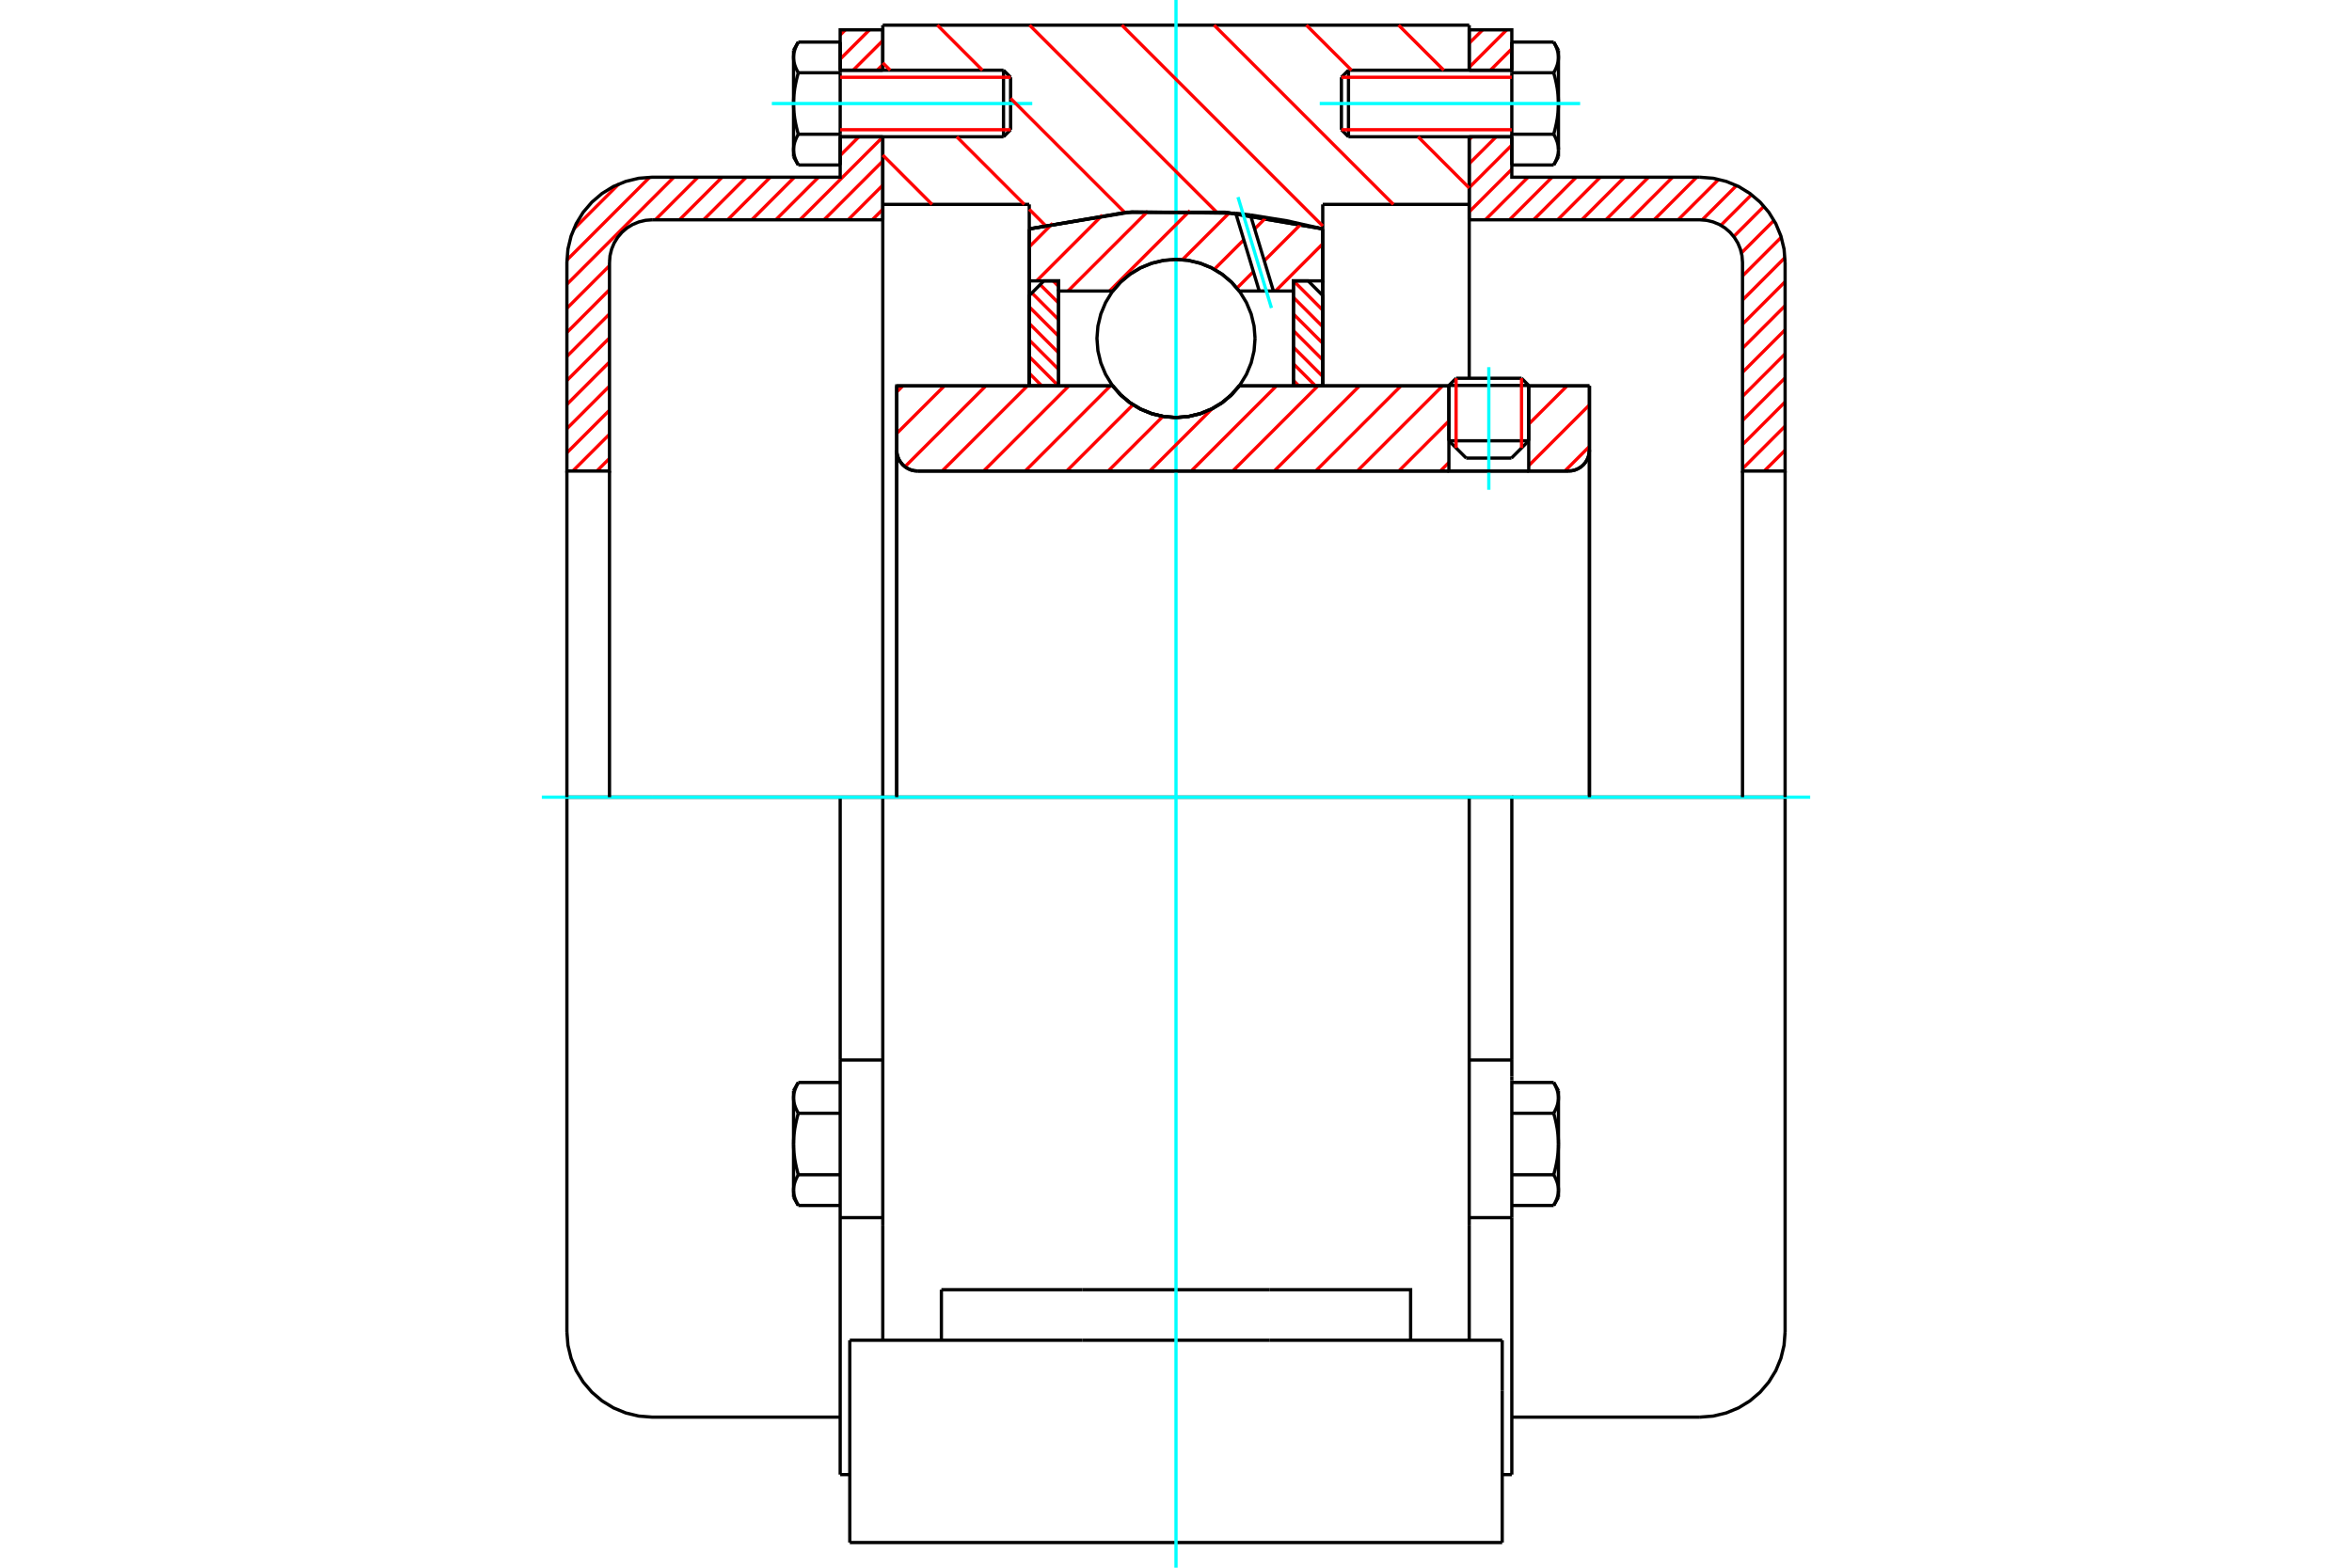 <?xml version="1.0" standalone="no"?>
<!DOCTYPE svg PUBLIC "-//W3C//DTD SVG 1.1//EN"
	"http://www.w3.org/Graphics/SVG/1.1/DTD/svg11.dtd">
<svg xmlns="http://www.w3.org/2000/svg" height="100%" width="100%" viewBox="0 0 36000 24000">
	<rect x="-1800" y="-1200" width="39600" height="26400" style="fill:#FFF"/>
	<g style="fill:none; fill-rule:evenodd" transform="matrix(1 0 0 1 0 0)">
		<g style="fill:none; stroke:#000; stroke-width:50; shape-rendering:geometricPrecision">
			<line x1="23399" y1="5901" x2="22177" y2="5901"/>
			<line x1="22287" y1="5791" x2="23289" y2="5791"/>
			<line x1="22177" y1="6748" x2="23399" y2="6748"/>
			<line x1="23134" y1="7013" x2="22442" y2="7013"/>
			<polyline points="24007,7211 24058,7207 24106,7196 24153,7176 24196,7150 24234,7117 24267,7079 24293,7036 24312,6990 24324,6941 24328,6890"/>
			<line x1="24328" y1="5908" x2="24328" y2="6890"/>
			<line x1="23399" y1="5908" x2="24328" y2="5908"/>
			<line x1="18968" y1="5908" x2="22177" y2="5908"/>
			<polyline points="17032,5908 17155,6048 17299,6168 17459,6264 17632,6334 17814,6377 18000,6392 18186,6377 18368,6334 18541,6264 18701,6168 18845,6048 18968,5908"/>
			<line x1="13725" y1="5908" x2="17032" y2="5908"/>
			<line x1="13725" y1="6890" x2="13725" y2="5908"/>
			<polyline points="13725,6890 13729,6941 13741,6990 13760,7036 13787,7079 13819,7117 13858,7150 13900,7176 13947,7196 13996,7207 14046,7211"/>
			<line x1="24007" y1="7211" x2="14046" y2="7211"/>
			<line x1="24328" y1="6890" x2="24328" y2="12204"/>
			<line x1="13725" y1="6890" x2="13725" y2="12204"/>
			<line x1="22287" y1="5791" x2="22177" y2="5901"/>
			<line x1="23399" y1="5901" x2="23289" y2="5791"/>
			<line x1="23134" y1="7013" x2="23399" y2="6748"/>
			<line x1="22177" y1="6748" x2="22442" y2="7013"/>
			<line x1="22177" y1="5901" x2="22177" y2="6748"/>
			<line x1="23399" y1="6748" x2="23399" y2="5901"/>
			<line x1="22488" y1="12204" x2="13512" y2="12204"/>
			<line x1="22488" y1="3129" x2="20246" y2="3129"/>
			<line x1="22488" y1="2094" x2="22488" y2="3129"/>
			<line x1="22488" y1="385" x2="22488" y2="1075"/>
			<line x1="13512" y1="385" x2="22488" y2="385"/>
			<line x1="13512" y1="1075" x2="13512" y2="385"/>
			<line x1="13512" y1="3129" x2="13512" y2="2094"/>
			<line x1="15754" y1="3129" x2="13512" y2="3129"/>
			<line x1="15754" y1="3504" x2="15754" y2="3129"/>
			<polyline points="20246,3504 18756,3250 17244,3250 15754,3504"/>
			<line x1="20246" y1="3129" x2="20246" y2="3504"/>
			<line x1="15754" y1="5908" x2="15754" y2="3504"/>
			<line x1="13512" y1="12204" x2="13512" y2="3129"/>
			<line x1="20246" y1="3504" x2="20246" y2="5908"/>
			<line x1="13007" y1="23615" x2="22993" y2="23615"/>
			<line x1="14409" y1="20518" x2="14409" y2="19744"/>
			<line x1="16564" y1="19744" x2="14409" y2="19744"/>
			<line x1="16564" y1="20518" x2="19436" y2="20518"/>
			<line x1="19436" y1="19744" x2="16564" y2="19744"/>
			<polyline points="21591,20518 21591,19744 19436,19744"/>
			<line x1="22488" y1="20518" x2="22488" y2="18751"/>
			<line x1="13512" y1="20518" x2="13512" y2="18751"/>
			<line x1="19436" y1="20518" x2="22993" y2="20518"/>
			<line x1="22488" y1="3129" x2="22488" y2="5786"/>
			<line x1="13512" y1="18751" x2="13512" y2="12204"/>
			<line x1="22993" y1="21292" x2="22993" y2="20518"/>
			<line x1="22993" y1="23615" x2="22993" y2="21292"/>
			<polyline points="13007,23615 13007,21292 13007,20518"/>
			<line x1="22488" y1="18751" x2="22488" y2="12204"/>
			<line x1="13007" y1="20518" x2="16564" y2="20518"/>
			<line x1="12860" y1="16228" x2="13512" y2="16228"/>
			<polyline points="12860,16228 12860,16481 12860,16536 12860,18641 12860,22575"/>
			<polyline points="12146,18219 12146,18226 12147,18232 12147,18239 12147,18245 12148,18251 12149,18258 12149,18264 12150,18271 12151,18277 12152,18284 12153,18290 12155,18297 12156,18303 12158,18310 12160,18316 12161,18323 12163,18329 12165,18336 12167,18342 12170,18349 12172,18356 12175,18363 12177,18369 12180,18376 12183,18383 12186,18390 12189,18397 12192,18404 12196,18411 12199,18418 12203,18425 12207,18432 12211,18440 12215,18447 12219,18455"/>
			<line x1="12146" y1="18328" x2="12146" y2="18219"/>
			<polyline points="12146,17513 12146,17526 12147,17539 12147,17552 12147,17565 12148,17578 12149,17591 12149,17604 12150,17616 12151,17629 12152,17642 12153,17655 12155,17668 12156,17681 12158,17694 12160,17707 12161,17720 12163,17733 12165,17747 12167,17760 12170,17773 12172,17787 12175,17800 12177,17814 12180,17827 12183,17841 12186,17855 12189,17869 12192,17883 12196,17897 12199,17911 12203,17925 12207,17940 12211,17954 12215,17969 12219,17984"/>
			<line x1="12146" y1="18219" x2="12146" y2="17513"/>
			<polyline points="12219,17984 12215,17991 12211,17999 12207,18006 12203,18013 12199,18020 12196,18028 12192,18035 12189,18042 12186,18049 12183,18055 12180,18062 12177,18069 12175,18076 12172,18083 12170,18089 12167,18096 12165,18103 12163,18109 12161,18116 12160,18122 12158,18129 12156,18135 12155,18142 12153,18148 12152,18155 12151,18161 12150,18168 12149,18174 12149,18181 12148,18187 12147,18193 12147,18200 12147,18206 12146,18213 12146,18219"/>
			<polyline points="12146,16807 12146,16814 12147,16820 12147,16827 12147,16833 12148,16840 12149,16846 12149,16853 12150,16859 12151,16865 12152,16872 12153,16878 12155,16885 12156,16891 12158,16898 12160,16904 12161,16911 12163,16917 12165,16924 12167,16931 12170,16937 12172,16944 12175,16951 12177,16958 12180,16964 12183,16971 12186,16978 12189,16985 12192,16992 12196,16999 12199,17006 12203,17013 12207,17021 12211,17028 12215,17035 12219,17043"/>
			<line x1="12146" y1="17513" x2="12146" y2="16807"/>
			<polyline points="12219,17043 12215,17058 12211,17072 12207,17087 12203,17101 12199,17116 12196,17130 12192,17144 12189,17158 12186,17172 12183,17186 12180,17199 12177,17213 12175,17227 12172,17240 12170,17253 12167,17267 12165,17280 12163,17293 12161,17306 12160,17319 12158,17332 12156,17345 12155,17358 12153,17371 12152,17384 12151,17397 12150,17410 12149,17423 12149,17436 12148,17449 12147,17462 12147,17475 12147,17487 12146,17500 12146,17513"/>
			<line x1="12146" y1="16807" x2="12146" y2="16698"/>
			<polyline points="12219,16572 12215,16580 12211,16587 12207,16594 12203,16601 12199,16609 12196,16616 12192,16623 12189,16630 12186,16637 12183,16644 12180,16650 12177,16657 12175,16664 12172,16671 12170,16677 12167,16684 12165,16691 12163,16697 12161,16704 12160,16710 12158,16717 12156,16723 12155,16730 12153,16736 12152,16743 12151,16749 12150,16756 12149,16762 12149,16769 12148,16775 12147,16782 12147,16788 12147,16794 12146,16801 12146,16807"/>
			<line x1="12860" y1="17043" x2="12219" y2="17043"/>
			<line x1="12860" y1="16572" x2="12219" y2="16572"/>
			<line x1="12860" y1="17984" x2="12219" y2="17984"/>
			<line x1="12860" y1="18455" x2="12219" y2="18455"/>
			<line x1="9981" y1="12204" x2="8677" y2="12204"/>
			<line x1="12860" y1="12204" x2="9981" y2="12204"/>
			<line x1="13512" y1="12204" x2="12860" y2="12204"/>
			<line x1="8677" y1="12204" x2="8677" y2="20391"/>
			<line x1="12860" y1="12204" x2="12860" y2="16228"/>
			<line x1="15468" y1="1986" x2="15468" y2="1183"/>
			<line x1="15360" y1="2094" x2="15360" y2="1075"/>
			<polyline points="12219,2055 12215,2063 12211,2070 12207,2077 12203,2085 12199,2092 12196,2099 12192,2106 12189,2113 12186,2120 12183,2127 12180,2134 12177,2141 12175,2147 12172,2154 12170,2161 12167,2167 12165,2174 12163,2181 12161,2187 12160,2194 12158,2200 12156,2207 12155,2213 12153,2220 12152,2226 12151,2233 12150,2239 12149,2245 12149,2252 12148,2258 12147,2265 12147,2271 12147,2278 12146,2284 12146,2291"/>
			<polyline points="12146,1585 12146,1598 12147,1611 12147,1623 12147,1636 12148,1649 12149,1662 12149,1675 12150,1688 12151,1701 12152,1714 12153,1727 12155,1740 12156,1753 12158,1766 12160,1779 12161,1792 12163,1805 12165,1818 12167,1831 12170,1845 12172,1858 12175,1871 12177,1885 12180,1899 12183,1912 12186,1926 12189,1940 12192,1954 12196,1968 12199,1982 12203,1997 12207,2011 12211,2026 12215,2040 12219,2055"/>
			<line x1="12146" y1="2291" x2="12146" y2="1585"/>
			<polyline points="12146,879 12146,885 12147,892 12147,898 12147,905 12148,911 12149,918 12149,924 12150,930 12151,937 12152,943 12153,950 12155,956 12156,963 12158,969 12160,976 12161,982 12163,989 12165,995 12167,1002 12170,1009 12172,1015 12175,1022 12177,1029 12180,1036 12183,1043 12186,1050 12189,1056 12192,1063 12196,1071 12199,1078 12203,1085 12207,1092 12211,1099 12215,1107 12219,1114"/>
			<line x1="12146" y1="1585" x2="12146" y2="879"/>
			<polyline points="12219,1114 12215,1129 12211,1144 12207,1158 12203,1173 12199,1187 12196,1201 12192,1215 12189,1229 12186,1243 12183,1257 12180,1271 12177,1284 12175,1298 12172,1311 12170,1325 12167,1338 12165,1351 12163,1365 12161,1378 12160,1391 12158,1404 12156,1417 12155,1430 12153,1443 12152,1456 12151,1469 12150,1482 12149,1494 12149,1507 12148,1520 12147,1533 12147,1546 12147,1559 12146,1572 12146,1585"/>
			<line x1="12146" y1="879" x2="12146" y2="770"/>
			<polyline points="12219,644 12215,651 12211,658 12207,666 12203,673 12199,680 12196,687 12192,694 12189,701 12186,708 12183,715 12180,722 12177,729 12175,735 12172,742 12170,749 12167,756 12165,762 12163,769 12161,775 12160,782 12158,788 12156,795 12155,801 12153,808 12152,814 12151,821 12150,827 12149,834 12149,840 12148,847 12147,853 12147,859 12147,866 12146,872 12146,879"/>
			<polyline points="12146,2291 12146,2297 12147,2304 12147,2310 12147,2316 12148,2323 12149,2329 12149,2336 12150,2342 12151,2349 12152,2355 12153,2362 12155,2368 12156,2375 12158,2381 12160,2388 12161,2394 12163,2401 12165,2407 12167,2414 12170,2421 12172,2427 12175,2434 12177,2441 12180,2448 12183,2454 12186,2461 12189,2468 12192,2475 12196,2482 12199,2489 12203,2497 12207,2504 12211,2511 12215,2518 12219,2526"/>
			<line x1="12146" y1="2400" x2="12146" y2="2291"/>
			<line x1="12860" y1="644" x2="12219" y2="644"/>
			<line x1="12860" y1="1114" x2="12219" y2="1114"/>
			<line x1="12860" y1="1114" x2="12860" y2="644"/>
			<line x1="12860" y1="2055" x2="12219" y2="2055"/>
			<line x1="12860" y1="2055" x2="12860" y2="1114"/>
			<line x1="12860" y1="2526" x2="12219" y2="2526"/>
			<line x1="12860" y1="2526" x2="12860" y2="2055"/>
			<line x1="12860" y1="18641" x2="13512" y2="18641"/>
			<line x1="12860" y1="22575" x2="13007" y2="22575"/>
			<line x1="12146" y1="18328" x2="12219" y2="18455"/>
			<line x1="12219" y1="16572" x2="12146" y2="16698"/>
			<polyline points="8677,20391 8693,20595 8741,20794 8819,20983 8926,21157 9059,21313 9215,21446 9389,21553 9578,21631 9777,21679 9981,21695 12860,21695"/>
			<line x1="15360" y1="2094" x2="15468" y2="1986"/>
			<line x1="15468" y1="1183" x2="15360" y2="1075"/>
			<line x1="12860" y1="2094" x2="15360" y2="2094"/>
			<line x1="15360" y1="1075" x2="12860" y2="1075"/>
			<line x1="12219" y1="644" x2="12146" y2="770"/>
			<line x1="12146" y1="2400" x2="12219" y2="2526"/>
			<line x1="22488" y1="16228" x2="23140" y2="16228"/>
			<line x1="23140" y1="16481" x2="23140" y2="16228"/>
			<line x1="23140" y1="16536" x2="23140" y2="16481"/>
			<line x1="23140" y1="18641" x2="23140" y2="16536"/>
			<polyline points="23140,16228 23140,12204 22488,12204"/>
			<line x1="23140" y1="22575" x2="23140" y2="18641"/>
			<polyline points="23854,16807 23854,16801 23853,16794 23853,16788 23853,16782 23852,16775 23851,16769 23851,16762 23850,16756 23849,16749 23848,16743 23847,16736 23845,16730 23844,16723 23842,16717 23840,16710 23839,16704 23837,16697 23835,16691 23833,16684 23830,16677 23828,16671 23825,16664 23823,16657 23820,16650 23817,16644 23814,16637 23811,16630 23808,16623 23804,16616 23801,16609 23797,16601 23793,16594 23789,16587 23785,16580 23781,16572"/>
			<line x1="23854" y1="16698" x2="23854" y2="16807"/>
			<polyline points="23854,17513 23854,17500 23853,17487 23853,17475 23853,17462 23852,17449 23851,17436 23851,17423 23850,17410 23849,17397 23848,17384 23847,17371 23845,17358 23844,17345 23842,17332 23840,17319 23839,17306 23837,17293 23835,17280 23833,17267 23830,17253 23828,17240 23825,17227 23823,17213 23820,17199 23817,17186 23814,17172 23811,17158 23808,17144 23804,17130 23801,17116 23797,17101 23793,17087 23789,17072 23785,17058 23781,17043"/>
			<line x1="23854" y1="16807" x2="23854" y2="17513"/>
			<polyline points="23781,17043 23785,17035 23789,17028 23793,17021 23797,17013 23801,17006 23804,16999 23808,16992 23811,16985 23814,16978 23817,16971 23820,16964 23823,16958 23825,16951 23828,16944 23830,16937 23833,16931 23835,16924 23837,16917 23839,16911 23840,16904 23842,16898 23844,16891 23845,16885 23847,16878 23848,16872 23849,16865 23850,16859 23851,16853 23851,16846 23852,16840 23853,16833 23853,16827 23853,16820 23854,16814 23854,16807"/>
			<polyline points="23854,18219 23854,18213 23853,18206 23853,18200 23853,18193 23852,18187 23851,18181 23851,18174 23850,18168 23849,18161 23848,18155 23847,18148 23845,18142 23844,18135 23842,18129 23840,18122 23839,18116 23837,18109 23835,18103 23833,18096 23830,18089 23828,18083 23825,18076 23823,18069 23820,18062 23817,18055 23814,18049 23811,18042 23808,18035 23804,18028 23801,18020 23797,18013 23793,18006 23789,17999 23785,17991 23781,17984"/>
			<line x1="23854" y1="17513" x2="23854" y2="18219"/>
			<polyline points="23781,17984 23785,17969 23789,17954 23793,17940 23797,17925 23801,17911 23804,17897 23808,17883 23811,17869 23814,17855 23817,17841 23820,17827 23823,17814 23825,17800 23828,17787 23830,17773 23833,17760 23835,17747 23837,17733 23839,17720 23840,17707 23842,17694 23844,17681 23845,17668 23847,17655 23848,17642 23849,17629 23850,17616 23851,17604 23851,17591 23852,17578 23853,17565 23853,17552 23853,17539 23854,17526 23854,17513"/>
			<line x1="23854" y1="18219" x2="23854" y2="18328"/>
			<polyline points="23781,18455 23785,18447 23789,18440 23793,18432 23797,18425 23801,18418 23804,18411 23808,18404 23811,18397 23814,18390 23817,18383 23820,18376 23823,18369 23825,18363 23828,18356 23830,18349 23833,18342 23835,18336 23837,18329 23839,18323 23840,18316 23842,18310 23844,18303 23845,18297 23847,18290 23848,18284 23849,18277 23850,18271 23851,18264 23851,18258 23852,18251 23853,18245 23853,18239 23853,18232 23854,18226 23854,18219"/>
			<line x1="23140" y1="18455" x2="23781" y2="18455"/>
			<line x1="23140" y1="17984" x2="23781" y2="17984"/>
			<line x1="23140" y1="17043" x2="23781" y2="17043"/>
			<line x1="23140" y1="16572" x2="23781" y2="16572"/>
			<polyline points="27323,12204 26019,12204 23140,12204"/>
			<line x1="27323" y1="20391" x2="27323" y2="12204"/>
			<line x1="20532" y1="1183" x2="20532" y2="1986"/>
			<line x1="20640" y1="1075" x2="20640" y2="2094"/>
			<polyline points="23854,879 23854,872 23853,866 23853,859 23853,853 23852,847 23851,840 23851,834 23850,827 23849,821 23848,814 23847,808 23845,801 23844,795 23842,788 23840,782 23839,775 23837,769 23835,762 23833,756 23830,749 23828,742 23825,735 23823,729 23820,722 23817,715 23814,708 23811,701 23808,694 23804,687 23801,680 23797,673 23793,666 23789,658 23785,651 23781,644"/>
			<line x1="23854" y1="770" x2="23854" y2="879"/>
			<polyline points="23781,2526 23785,2518 23789,2511 23793,2504 23797,2497 23801,2489 23804,2482 23808,2475 23811,2468 23814,2461 23817,2454 23820,2448 23823,2441 23825,2434 23828,2427 23830,2421 23833,2414 23835,2407 23837,2401 23839,2394 23840,2388 23842,2381 23844,2375 23845,2368 23847,2362 23848,2355 23849,2349 23850,2342 23851,2336 23851,2329 23852,2323 23853,2316 23853,2310 23853,2304 23854,2297 23854,2291 23854,2400"/>
			<polyline points="23854,1585 23854,1572 23853,1559 23853,1546 23853,1533 23852,1520 23851,1507 23851,1494 23850,1482 23849,1469 23848,1456 23847,1443 23845,1430 23844,1417 23842,1404 23840,1391 23839,1378 23837,1365 23835,1351 23833,1338 23830,1325 23828,1311 23825,1298 23823,1284 23820,1271 23817,1257 23814,1243 23811,1229 23808,1215 23804,1201 23801,1187 23797,1173 23793,1158 23789,1144 23785,1129 23781,1114"/>
			<line x1="23854" y1="879" x2="23854" y2="1585"/>
			<polyline points="23781,1114 23785,1107 23789,1099 23793,1092 23797,1085 23801,1078 23804,1071 23808,1063 23811,1056 23814,1050 23817,1043 23820,1036 23823,1029 23825,1022 23828,1015 23830,1009 23833,1002 23835,995 23837,989 23839,982 23840,976 23842,969 23844,963 23845,956 23847,950 23848,943 23849,937 23850,930 23851,924 23851,918 23852,911 23853,905 23853,898 23853,892 23854,885 23854,879"/>
			<polyline points="23854,2291 23854,2284 23853,2278 23853,2271 23853,2265 23852,2258 23851,2252 23851,2245 23850,2239 23849,2233 23848,2226 23847,2220 23845,2213 23844,2207 23842,2200 23840,2194 23839,2187 23837,2181 23835,2174 23833,2167 23830,2161 23828,2154 23825,2147 23823,2141 23820,2134 23817,2127 23814,2120 23811,2113 23808,2106 23804,2099 23801,2092 23797,2085 23793,2077 23789,2070 23785,2063 23781,2055"/>
			<line x1="23854" y1="1585" x2="23854" y2="2291"/>
			<polyline points="23781,2055 23785,2040 23789,2026 23793,2011 23797,1997 23801,1982 23804,1968 23808,1954 23811,1940 23814,1926 23817,1912 23820,1899 23823,1885 23825,1871 23828,1858 23830,1845 23833,1831 23835,1818 23837,1805 23839,1792 23840,1779 23842,1766 23844,1753 23845,1740 23847,1727 23848,1714 23849,1701 23850,1688 23851,1675 23851,1662 23852,1649 23853,1636 23853,1623 23853,1611 23854,1598 23854,1585"/>
			<line x1="23140" y1="1114" x2="23781" y2="1114"/>
			<polyline points="23140,1114 23140,2055 23781,2055"/>
			<line x1="23140" y1="644" x2="23781" y2="644"/>
			<line x1="23140" y1="644" x2="23140" y2="1114"/>
			<line x1="23140" y1="2526" x2="23781" y2="2526"/>
			<line x1="23140" y1="2055" x2="23140" y2="2526"/>
			<line x1="22488" y1="18641" x2="23140" y2="18641"/>
			<line x1="22993" y1="22575" x2="23140" y2="22575"/>
			<line x1="23854" y1="16698" x2="23781" y2="16572"/>
			<line x1="23781" y1="18455" x2="23854" y2="18328"/>
			<polyline points="26019,21695 26223,21679 26422,21631 26611,21553 26785,21446 26941,21313 27074,21157 27181,20983 27259,20794 27307,20595 27323,20391"/>
			<line x1="23140" y1="21695" x2="26019" y2="21695"/>
			<line x1="20640" y1="1075" x2="20532" y2="1183"/>
			<line x1="20532" y1="1986" x2="20640" y2="2094"/>
			<line x1="23140" y1="1075" x2="20640" y2="1075"/>
			<line x1="20640" y1="2094" x2="23140" y2="2094"/>
			<line x1="23854" y1="770" x2="23781" y2="644"/>
			<line x1="23781" y1="2526" x2="23854" y2="2400"/>
		</g>
		<g style="fill:none; stroke:#0FF; stroke-width:50; shape-rendering:geometricPrecision">
			<line x1="22788" y1="7498" x2="22788" y2="5621"/>
			<line x1="18000" y1="24000" x2="18000" y2="0"/>
			<line x1="8293" y1="12204" x2="27707" y2="12204"/>
			<line x1="11814" y1="1585" x2="15800" y2="1585"/>
			<line x1="20200" y1="1585" x2="24186" y2="1585"/>
		</g>
		<g style="fill:none; stroke:#F00; stroke-width:50; shape-rendering:geometricPrecision">
			<line x1="27323" y1="6893" x2="27004" y2="7211"/>
			<line x1="27323" y1="6524" x2="26671" y2="7176"/>
			<line x1="27323" y1="6155" x2="26671" y2="6807"/>
			<line x1="27323" y1="5786" x2="26671" y2="6438"/>
			<line x1="27323" y1="5417" x2="26671" y2="6069"/>
			<line x1="27323" y1="5049" x2="26671" y2="5701"/>
			<line x1="27323" y1="4680" x2="26671" y2="5332"/>
			<line x1="27323" y1="4311" x2="26671" y2="4963"/>
			<line x1="27320" y1="3944" x2="26671" y2="4594"/>
			<line x1="27264" y1="3632" x2="26671" y2="4225"/>
			<line x1="27153" y1="3374" x2="26654" y2="3873"/>
			<line x1="26999" y1="3159" x2="26537" y2="3621"/>
			<line x1="26809" y1="2980" x2="26339" y2="3450"/>
			<line x1="26580" y1="2840" x2="26054" y2="3366"/>
			<line x1="26306" y1="2746" x2="25686" y2="3365"/>
			<line x1="25970" y1="2713" x2="25318" y2="3365"/>
			<line x1="25601" y1="2713" x2="24949" y2="3365"/>
			<line x1="25232" y1="2713" x2="24580" y2="3365"/>
			<line x1="24863" y1="2713" x2="24211" y2="3365"/>
			<line x1="24494" y1="2713" x2="23842" y2="3365"/>
			<line x1="24125" y1="2713" x2="23473" y2="3365"/>
			<line x1="23756" y1="2713" x2="23104" y2="3365"/>
			<line x1="23388" y1="2713" x2="22735" y2="3365"/>
			<line x1="23140" y1="2591" x2="22488" y2="3243"/>
			<line x1="23140" y1="2222" x2="22488" y2="2874"/>
			<line x1="22900" y1="2094" x2="22488" y2="2505"/>
			<line x1="22531" y1="2094" x2="22488" y2="2137"/>
			<line x1="23140" y1="747" x2="22812" y2="1075"/>
			<line x1="23062" y1="457" x2="22488" y2="1030"/>
			<line x1="22693" y1="457" x2="22488" y2="661"/>
		</g>
		<g style="fill:none; stroke:#000; stroke-width:50; shape-rendering:geometricPrecision">
			<line x1="22488" y1="3365" x2="22488" y2="2094"/>
			<line x1="22488" y1="1075" x2="23140" y2="1075"/>
			<line x1="23140" y1="2094" x2="22488" y2="2094"/>
			<polyline points="22488,1075 22488,457 23140,457 23140,1075"/>
			<polyline points="23140,2094 23140,2713 26019,2713"/>
			<polyline points="27323,4017 27307,3813 27259,3614 27181,3425 27074,3250 26941,3095 26785,2962 26611,2855 26422,2777 26223,2729 26019,2713"/>
			<polyline points="27323,4017 27323,7211 26671,7211 26671,4017 26663,3915 26639,3816 26600,3721 26546,3634 26480,3556 26402,3489 26315,3436 26220,3397 26121,3373 26019,3365 22488,3365"/>
			<line x1="27323" y1="12204" x2="27323" y2="7211"/>
			<line x1="26671" y1="7211" x2="26671" y2="12204"/>
		</g>
		<g style="fill:none; stroke:#F00; stroke-width:50; shape-rendering:geometricPrecision">
			<line x1="13512" y1="3204" x2="13351" y2="3365"/>
			<line x1="13512" y1="2835" x2="12982" y2="3365"/>
			<line x1="9329" y1="7018" x2="9136" y2="7211"/>
			<line x1="13512" y1="2466" x2="12613" y2="3365"/>
			<line x1="9329" y1="6649" x2="8767" y2="7211"/>
			<line x1="13512" y1="2098" x2="12244" y2="3365"/>
			<line x1="9329" y1="6280" x2="8677" y2="6932"/>
			<line x1="13146" y1="2094" x2="12860" y2="2381"/>
			<line x1="12528" y1="2713" x2="11875" y2="3365"/>
			<line x1="9329" y1="5911" x2="8677" y2="6563"/>
			<line x1="12159" y1="2713" x2="11507" y2="3365"/>
			<line x1="9329" y1="5542" x2="8677" y2="6194"/>
			<line x1="13512" y1="991" x2="13427" y2="1075"/>
			<line x1="11790" y1="2713" x2="11138" y2="3365"/>
			<line x1="9329" y1="5173" x2="8677" y2="5825"/>
			<line x1="13512" y1="622" x2="13058" y2="1075"/>
			<line x1="11421" y1="2713" x2="10769" y2="3365"/>
			<line x1="9329" y1="4804" x2="8677" y2="5456"/>
			<line x1="13308" y1="457" x2="12860" y2="905"/>
			<line x1="11052" y1="2713" x2="10400" y2="3365"/>
			<line x1="9329" y1="4435" x2="8677" y2="5088"/>
			<line x1="12939" y1="457" x2="12860" y2="536"/>
			<line x1="10683" y1="2713" x2="10031" y2="3365"/>
			<line x1="9329" y1="4067" x2="8677" y2="4719"/>
			<line x1="10314" y1="2713" x2="8677" y2="4350"/>
			<line x1="9944" y1="2714" x2="8678" y2="3980"/>
			<line x1="9472" y1="2817" x2="8781" y2="3508"/>
		</g>
		<g style="fill:none; stroke:#000; stroke-width:50; shape-rendering:geometricPrecision">
			<line x1="13512" y1="3365" x2="13512" y2="2094"/>
			<line x1="13512" y1="1075" x2="12860" y2="1075"/>
			<line x1="12860" y1="2094" x2="13512" y2="2094"/>
			<polyline points="13512,1075 13512,457 12860,457 12860,1075"/>
			<polyline points="12860,2094 12860,2713 9981,2713 9777,2729 9578,2777 9389,2855 9215,2962 9059,3095 8926,3250 8819,3425 8741,3614 8693,3813 8677,4017 8677,7211 9329,7211 9329,4017"/>
			<polyline points="9981,3365 9879,3373 9780,3397 9685,3436 9598,3489 9520,3556 9454,3634 9400,3721 9361,3816 9337,3915 9329,4017"/>
			<line x1="9981" y1="3365" x2="13512" y2="3365"/>
			<line x1="8677" y1="12204" x2="8677" y2="7211"/>
			<line x1="9329" y1="7211" x2="9329" y2="12204"/>
		</g>
		<g style="fill:none; stroke:#F00; stroke-width:50; shape-rendering:geometricPrecision">
			<line x1="21407" y1="385" x2="22098" y2="1075"/>
			<line x1="19995" y1="385" x2="20686" y2="1075"/>
			<line x1="21705" y1="2094" x2="22488" y2="2878"/>
			<line x1="18583" y1="385" x2="21327" y2="3129"/>
			<line x1="17171" y1="385" x2="20246" y2="3460"/>
			<line x1="15759" y1="385" x2="18615" y2="3241"/>
			<line x1="14347" y1="385" x2="15037" y2="1075"/>
			<line x1="15468" y1="1506" x2="17219" y2="3257"/>
			<line x1="13512" y1="962" x2="13625" y2="1075"/>
			<line x1="14644" y1="2094" x2="15678" y2="3129"/>
			<line x1="15754" y1="3204" x2="15998" y2="3449"/>
			<line x1="13512" y1="2374" x2="14266" y2="3129"/>
		</g>
		<g style="fill:none; stroke:#000; stroke-width:50; shape-rendering:geometricPrecision">
			<polyline points="20246,3504 18756,3250 17244,3250 15754,3504"/>
		</g>
		<g style="fill:none; stroke:#F00; stroke-width:50; shape-rendering:geometricPrecision">
			<line x1="23289" y1="5791" x2="23289" y2="6858"/>
			<line x1="22287" y1="6858" x2="22287" y2="5791"/>
			<line x1="15754" y1="5714" x2="15947" y2="5908"/>
			<line x1="15754" y1="5460" x2="16201" y2="5908"/>
			<line x1="15754" y1="5206" x2="16203" y2="5655"/>
			<line x1="15754" y1="4952" x2="16203" y2="5401"/>
			<line x1="15754" y1="4698" x2="16203" y2="5147"/>
			<line x1="15794" y1="4484" x2="16203" y2="4893"/>
			<line x1="15921" y1="4357" x2="16203" y2="4639"/>
			<line x1="16119" y1="4300" x2="16203" y2="4385"/>
		</g>
		<g style="fill:none; stroke:#000; stroke-width:50; shape-rendering:geometricPrecision">
			<polyline points="16203,5908 16203,4300 15978,4300 15754,4525 15754,5908 16203,5908"/>
		</g>
		<g style="fill:none; stroke:#F00; stroke-width:50; shape-rendering:geometricPrecision">
			<line x1="19799" y1="4300" x2="20246" y2="4748"/>
			<line x1="19797" y1="4553" x2="20246" y2="5002"/>
			<line x1="19797" y1="4807" x2="20246" y2="5256"/>
			<line x1="19797" y1="5061" x2="20246" y2="5510"/>
			<line x1="19797" y1="5315" x2="20246" y2="5764"/>
			<line x1="19797" y1="5569" x2="20135" y2="5908"/>
			<line x1="19797" y1="5823" x2="19881" y2="5908"/>
		</g>
		<g style="fill:none; stroke:#000; stroke-width:50; shape-rendering:geometricPrecision">
			<polyline points="19797,5908 19797,4300 20022,4300 20246,4525 20246,5908 19797,5908"/>
			<polyline points="19210,5181 19195,4992 19151,4808 19078,4632 18979,4470 18856,4326 18711,4202 18549,4103 18374,4031 18189,3986 18000,3971 17811,3986 17626,4031 17451,4103 17289,4202 17144,4326 17021,4470 16922,4632 16849,4808 16805,4992 16790,5181 16805,5371 16849,5555 16922,5731 17021,5893 17144,6037 17289,6161 17451,6260 17626,6332 17811,6377 18000,6392 18189,6377 18374,6332 18549,6260 18711,6161 18856,6037 18979,5893 19078,5731 19151,5555 19195,5371 19210,5181"/>
		</g>
		<g style="fill:none; stroke:#F00; stroke-width:50; shape-rendering:geometricPrecision">
			<line x1="20246" y1="3733" x2="19524" y2="4455"/>
			<line x1="19915" y1="3429" x2="19351" y2="3993"/>
			<line x1="19185" y1="4159" x2="18933" y2="4411"/>
			<line x1="19380" y1="3329" x2="19204" y2="3505"/>
			<line x1="19038" y1="3671" x2="18586" y2="4123"/>
			<line x1="18816" y1="3258" x2="18098" y2="3976"/>
			<line x1="18214" y1="3224" x2="16983" y2="4455"/>
			<line x1="17570" y1="3233" x2="16347" y2="4455"/>
			<line x1="16874" y1="3293" x2="15867" y2="4300"/>
			<line x1="16113" y1="3419" x2="15754" y2="3779"/>
		</g>
		<g style="fill:none; stroke:#000; stroke-width:50; shape-rendering:geometricPrecision">
			<polyline points="15754,5908 15754,4300 15754,3504"/>
			<polyline points="18915,3265 17324,3244 15754,3504"/>
			<polyline points="19139,3291 19027,3277 18915,3265"/>
			<polyline points="20246,3504 19696,3380 19139,3291"/>
			<polyline points="20246,3504 20246,4300 19797,4300 19797,4455 19797,5908"/>
			<polyline points="19797,4455 19491,4455 19274,4455 18968,4455 18845,4315 18701,4195 18541,4099 18368,4029 18186,3986 18000,3971 17814,3986 17632,4029 17459,4099 17299,4195 17155,4315 17032,4455 16203,4455 16203,5908"/>
			<polyline points="16203,4455 16203,4300 15754,4300"/>
			<line x1="20246" y1="4300" x2="20246" y2="5908"/>
		</g>
		<g style="fill:none; stroke:#0FF; stroke-width:50; shape-rendering:geometricPrecision">
			<line x1="19461" y1="4715" x2="18949" y2="3018"/>
		</g>
		<g style="fill:none; stroke:#000; stroke-width:50; shape-rendering:geometricPrecision">
			<line x1="19274" y1="4455" x2="18915" y2="3265"/>
			<line x1="19491" y1="4455" x2="19139" y2="3291"/>
		</g>
		<g style="fill:none; stroke:#F00; stroke-width:50; shape-rendering:geometricPrecision">
			<line x1="24328" y1="6835" x2="23952" y2="7211"/>
			<line x1="24328" y1="6199" x2="23399" y2="7128"/>
			<line x1="23985" y1="5908" x2="23399" y2="6493"/>
			<line x1="22177" y1="7080" x2="22046" y2="7211"/>
			<line x1="22177" y1="6445" x2="21410" y2="7211"/>
			<line x1="22079" y1="5908" x2="20775" y2="7211"/>
			<line x1="21443" y1="5908" x2="20139" y2="7211"/>
			<line x1="20808" y1="5908" x2="19504" y2="7211"/>
			<line x1="20172" y1="5908" x2="18869" y2="7211"/>
			<line x1="19537" y1="5908" x2="18233" y2="7211"/>
			<line x1="18551" y1="6259" x2="17598" y2="7211"/>
			<line x1="17799" y1="6375" x2="16962" y2="7211"/>
			<line x1="17342" y1="6196" x2="16327" y2="7211"/>
			<line x1="16995" y1="5908" x2="15692" y2="7211"/>
			<line x1="16360" y1="5908" x2="15056" y2="7211"/>
			<line x1="15725" y1="5908" x2="14421" y2="7211"/>
			<line x1="15089" y1="5908" x2="13851" y2="7145"/>
			<line x1="14454" y1="5908" x2="13725" y2="6636"/>
			<line x1="13818" y1="5908" x2="13725" y2="6001"/>
		</g>
		<g style="fill:none; stroke:#000; stroke-width:50; shape-rendering:geometricPrecision">
			<line x1="24328" y1="12204" x2="24328" y2="5908"/>
			<polyline points="24007,7211 24058,7207 24106,7196 24153,7176 24196,7150 24234,7117 24267,7079 24293,7036 24312,6990 24324,6941 24328,6890"/>
			<polyline points="24007,7211 23399,7211 23399,5908"/>
			<polyline points="23399,7211 22177,7211 22177,5908"/>
			<line x1="22177" y1="7211" x2="14046" y2="7211"/>
			<polyline points="13725,6890 13729,6941 13741,6990 13760,7036 13787,7079 13819,7117 13858,7150 13900,7176 13947,7196 13996,7207 14046,7211"/>
			<polyline points="13725,6890 13725,5908 14175,5908 17032,5908 17155,6048 17299,6168 17459,6264 17632,6334 17814,6377 18000,6392 18186,6377 18368,6334 18541,6264 18701,6168 18845,6048 18968,5908 22177,5908"/>
			<line x1="23399" y1="5908" x2="24328" y2="5908"/>
			<line x1="13725" y1="12204" x2="13725" y2="6890"/>
		</g>
		<g style="fill:none; stroke:#F00; stroke-width:50; shape-rendering:geometricPrecision">
			<line x1="23140" y1="1183" x2="20532" y2="1183"/>
			<line x1="20532" y1="1986" x2="23140" y2="1986"/>
		</g>
		<g style="fill:none; stroke:#F00; stroke-width:50; shape-rendering:geometricPrecision">
			<line x1="12860" y1="1183" x2="15468" y2="1183"/>
			<line x1="15468" y1="1986" x2="12860" y2="1986"/>
		</g>
	</g>
</svg>
